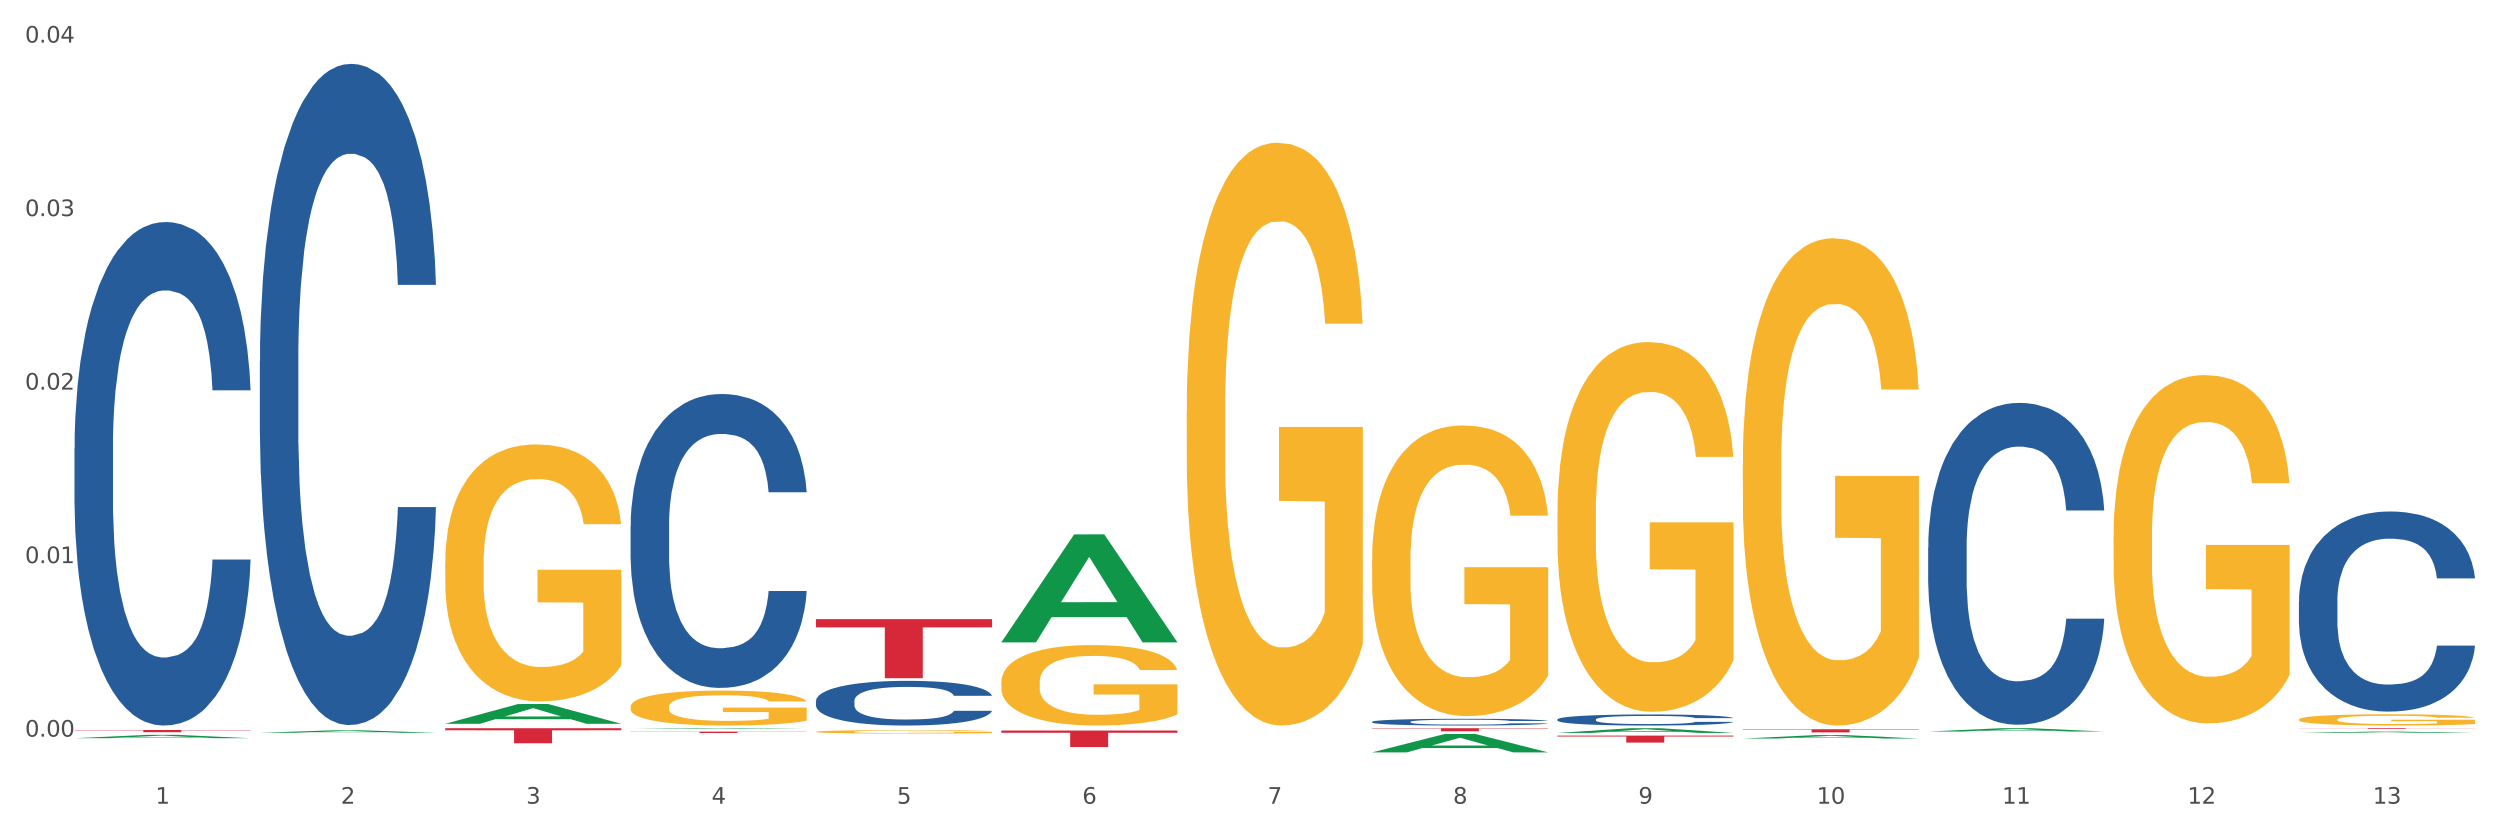 <?xml version="1.0" encoding="utf-8" standalone="no"?>
<!DOCTYPE svg PUBLIC "-//W3C//DTD SVG 1.1//EN"
  "http://www.w3.org/Graphics/SVG/1.1/DTD/svg11.dtd">
<svg xmlns:xlink="http://www.w3.org/1999/xlink" width="1080pt" height="360pt" viewBox="0 0 1080 360" xmlns="http://www.w3.org/2000/svg" version="1.1">
 <rect x="0" y="0" width="1080" height="360" fill="#333333" stroke="none"/>
 <defs>
  <style type="text/css">*{stroke-linejoin: round; stroke-linecap: butt}</style>
 </defs>
 <g id="figure_1">
  <g id="patch_1">
   <path d="M 0 360 
L 1080 360 
L 1080 0 
L 0 0 
z
" style="fill: #ffffff; stroke: #ffffff; stroke-linejoin: miter"/>
  </g>
  <g id="axes_1">
   <g id="matplotlib.axis_1">
    <g id="xtick_1">
     <g id="text_1">
      <!-- 1 -->
      <g style="fill: #4d4d4d" transform="translate(67.159 347.204) scale(0.096 -0.096)">
       <defs>
        <path id="DejaVuSans-31" d="M 794 531 
L 1825 531 
L 1825 4091 
L 703 3866 
L 703 4441 
L 1819 4666 
L 2450 4666 
L 2450 531 
L 3481 531 
L 3481 0 
L 794 0 
L 794 531 
z
" transform="scale(0.016)"/>
       </defs>
       <use xlink:href="#DejaVuSans-31"/>
      </g>
     </g>
    </g>
    <g id="xtick_2">
     <g id="text_2">
      <!-- 2 -->
      <g style="fill: #4d4d4d" transform="translate(147.238 347.204) scale(0.096 -0.096)">
       <defs>
        <path id="DejaVuSans-32" d="M 1228 531 
L 3431 531 
L 3431 0 
L 469 0 
L 469 531 
Q 828 903 1448 1529 
Q 2069 2156 2228 2338 
Q 2531 2678 2651 2914 
Q 2772 3150 2772 3378 
Q 2772 3750 2511 3984 
Q 2250 4219 1831 4219 
Q 1534 4219 1204 4116 
Q 875 4013 500 3803 
L 500 4441 
Q 881 4594 1212 4672 
Q 1544 4750 1819 4750 
Q 2544 4750 2975 4387 
Q 3406 4025 3406 3419 
Q 3406 3131 3298 2873 
Q 3191 2616 2906 2266 
Q 2828 2175 2409 1742 
Q 1991 1309 1228 531 
z
" transform="scale(0.016)"/>
       </defs>
       <use xlink:href="#DejaVuSans-32"/>
      </g>
     </g>
    </g>
    <g id="xtick_3">
     <g id="text_3">
      <!-- 3 -->
      <g style="fill: #4d4d4d" transform="translate(227.317 347.204) scale(0.096 -0.096)">
       <defs>
        <path id="DejaVuSans-33" d="M 2597 2516 
Q 3050 2419 3304 2112 
Q 3559 1806 3559 1356 
Q 3559 666 3084 287 
Q 2609 -91 1734 -91 
Q 1441 -91 1130 -33 
Q 819 25 488 141 
L 488 750 
Q 750 597 1062 519 
Q 1375 441 1716 441 
Q 2309 441 2620 675 
Q 2931 909 2931 1356 
Q 2931 1769 2642 2001 
Q 2353 2234 1838 2234 
L 1294 2234 
L 1294 2753 
L 1863 2753 
Q 2328 2753 2575 2939 
Q 2822 3125 2822 3475 
Q 2822 3834 2567 4026 
Q 2313 4219 1838 4219 
Q 1578 4219 1281 4162 
Q 984 4106 628 3988 
L 628 4550 
Q 988 4650 1302 4700 
Q 1616 4750 1894 4750 
Q 2613 4750 3031 4423 
Q 3450 4097 3450 3541 
Q 3450 3153 3228 2886 
Q 3006 2619 2597 2516 
z
" transform="scale(0.016)"/>
       </defs>
       <use xlink:href="#DejaVuSans-33"/>
      </g>
     </g>
    </g>
    <g id="xtick_4">
     <g id="text_4">
      <!-- 4 -->
      <g style="fill: #4d4d4d" transform="translate(307.396 347.204) scale(0.096 -0.096)">
       <defs>
        <path id="DejaVuSans-34" d="M 2419 4116 
L 825 1625 
L 2419 1625 
L 2419 4116 
z
M 2253 4666 
L 3047 4666 
L 3047 1625 
L 3713 1625 
L 3713 1100 
L 3047 1100 
L 3047 0 
L 2419 0 
L 2419 1100 
L 313 1100 
L 313 1709 
L 2253 4666 
z
" transform="scale(0.016)"/>
       </defs>
       <use xlink:href="#DejaVuSans-34"/>
      </g>
     </g>
    </g>
    <g id="xtick_5">
     <g id="text_5">
      <!-- 5 -->
      <g style="fill: #4d4d4d" transform="translate(387.475 347.204) scale(0.096 -0.096)">
       <defs>
        <path id="DejaVuSans-35" d="M 691 4666 
L 3169 4666 
L 3169 4134 
L 1269 4134 
L 1269 2991 
Q 1406 3038 1543 3061 
Q 1681 3084 1819 3084 
Q 2600 3084 3056 2656 
Q 3513 2228 3513 1497 
Q 3513 744 3044 326 
Q 2575 -91 1722 -91 
Q 1428 -91 1123 -41 
Q 819 9 494 109 
L 494 744 
Q 775 591 1075 516 
Q 1375 441 1709 441 
Q 2250 441 2565 725 
Q 2881 1009 2881 1497 
Q 2881 1984 2565 2268 
Q 2250 2553 1709 2553 
Q 1456 2553 1204 2497 
Q 953 2441 691 2322 
L 691 4666 
z
" transform="scale(0.016)"/>
       </defs>
       <use xlink:href="#DejaVuSans-35"/>
      </g>
     </g>
    </g>
    <g id="xtick_6">
     <g id="text_6">
      <!-- 6 -->
      <g style="fill: #4d4d4d" transform="translate(467.554 347.204) scale(0.096 -0.096)">
       <defs>
        <path id="DejaVuSans-36" d="M 2113 2584 
Q 1688 2584 1439 2293 
Q 1191 2003 1191 1497 
Q 1191 994 1439 701 
Q 1688 409 2113 409 
Q 2538 409 2786 701 
Q 3034 994 3034 1497 
Q 3034 2003 2786 2293 
Q 2538 2584 2113 2584 
z
M 3366 4563 
L 3366 3988 
Q 3128 4100 2886 4159 
Q 2644 4219 2406 4219 
Q 1781 4219 1451 3797 
Q 1122 3375 1075 2522 
Q 1259 2794 1537 2939 
Q 1816 3084 2150 3084 
Q 2853 3084 3261 2657 
Q 3669 2231 3669 1497 
Q 3669 778 3244 343 
Q 2819 -91 2113 -91 
Q 1303 -91 875 529 
Q 447 1150 447 2328 
Q 447 3434 972 4092 
Q 1497 4750 2381 4750 
Q 2619 4750 2861 4703 
Q 3103 4656 3366 4563 
z
" transform="scale(0.016)"/>
       </defs>
       <use xlink:href="#DejaVuSans-36"/>
      </g>
     </g>
    </g>
    <g id="xtick_7">
     <g id="text_7">
      <!-- 7 -->
      <g style="fill: #4d4d4d" transform="translate(547.634 347.204) scale(0.096 -0.096)">
       <defs>
        <path id="DejaVuSans-37" d="M 525 4666 
L 3525 4666 
L 3525 4397 
L 1831 0 
L 1172 0 
L 2766 4134 
L 525 4134 
L 525 4666 
z
" transform="scale(0.016)"/>
       </defs>
       <use xlink:href="#DejaVuSans-37"/>
      </g>
     </g>
    </g>
    <g id="xtick_8">
     <g id="text_8">
      <!-- 8 -->
      <g style="fill: #4d4d4d" transform="translate(627.713 347.204) scale(0.096 -0.096)">
       <defs>
        <path id="DejaVuSans-38" d="M 2034 2216 
Q 1584 2216 1326 1975 
Q 1069 1734 1069 1313 
Q 1069 891 1326 650 
Q 1584 409 2034 409 
Q 2484 409 2743 651 
Q 3003 894 3003 1313 
Q 3003 1734 2745 1975 
Q 2488 2216 2034 2216 
z
M 1403 2484 
Q 997 2584 770 2862 
Q 544 3141 544 3541 
Q 544 4100 942 4425 
Q 1341 4750 2034 4750 
Q 2731 4750 3128 4425 
Q 3525 4100 3525 3541 
Q 3525 3141 3298 2862 
Q 3072 2584 2669 2484 
Q 3125 2378 3379 2068 
Q 3634 1759 3634 1313 
Q 3634 634 3220 271 
Q 2806 -91 2034 -91 
Q 1263 -91 848 271 
Q 434 634 434 1313 
Q 434 1759 690 2068 
Q 947 2378 1403 2484 
z
M 1172 3481 
Q 1172 3119 1398 2916 
Q 1625 2713 2034 2713 
Q 2441 2713 2670 2916 
Q 2900 3119 2900 3481 
Q 2900 3844 2670 4047 
Q 2441 4250 2034 4250 
Q 1625 4250 1398 4047 
Q 1172 3844 1172 3481 
z
" transform="scale(0.016)"/>
       </defs>
       <use xlink:href="#DejaVuSans-38"/>
      </g>
     </g>
    </g>
    <g id="xtick_9">
     <g id="text_9">
      <!-- 9 -->
      <g style="fill: #4d4d4d" transform="translate(707.792 347.204) scale(0.096 -0.096)">
       <defs>
        <path id="DejaVuSans-39" d="M 703 97 
L 703 672 
Q 941 559 1184 500 
Q 1428 441 1663 441 
Q 2288 441 2617 861 
Q 2947 1281 2994 2138 
Q 2813 1869 2534 1725 
Q 2256 1581 1919 1581 
Q 1219 1581 811 2004 
Q 403 2428 403 3163 
Q 403 3881 828 4315 
Q 1253 4750 1959 4750 
Q 2769 4750 3195 4129 
Q 3622 3509 3622 2328 
Q 3622 1225 3098 567 
Q 2575 -91 1691 -91 
Q 1453 -91 1209 -44 
Q 966 3 703 97 
z
M 1959 2075 
Q 2384 2075 2632 2365 
Q 2881 2656 2881 3163 
Q 2881 3666 2632 3958 
Q 2384 4250 1959 4250 
Q 1534 4250 1286 3958 
Q 1038 3666 1038 3163 
Q 1038 2656 1286 2365 
Q 1534 2075 1959 2075 
z
" transform="scale(0.016)"/>
       </defs>
       <use xlink:href="#DejaVuSans-39"/>
      </g>
     </g>
    </g>
    <g id="xtick_10">
     <g id="text_10">
      <!-- 10 -->
      <g style="fill: #4d4d4d" transform="translate(784.817 347.204) scale(0.096 -0.096)">
       <defs>
        <path id="DejaVuSans-30" d="M 2034 4250 
Q 1547 4250 1301 3770 
Q 1056 3291 1056 2328 
Q 1056 1369 1301 889 
Q 1547 409 2034 409 
Q 2525 409 2770 889 
Q 3016 1369 3016 2328 
Q 3016 3291 2770 3770 
Q 2525 4250 2034 4250 
z
M 2034 4750 
Q 2819 4750 3233 4129 
Q 3647 3509 3647 2328 
Q 3647 1150 3233 529 
Q 2819 -91 2034 -91 
Q 1250 -91 836 529 
Q 422 1150 422 2328 
Q 422 3509 836 4129 
Q 1250 4750 2034 4750 
z
" transform="scale(0.016)"/>
       </defs>
       <use xlink:href="#DejaVuSans-31"/>
       <use xlink:href="#DejaVuSans-30" transform="translate(63.623 0)"/>
      </g>
     </g>
    </g>
    <g id="xtick_11">
     <g id="text_11">
      <!-- 11 -->
      <g style="fill: #4d4d4d" transform="translate(864.896 347.204) scale(0.096 -0.096)">
       <use xlink:href="#DejaVuSans-31"/>
       <use xlink:href="#DejaVuSans-31" transform="translate(63.623 0)"/>
      </g>
     </g>
    </g>
    <g id="xtick_12">
     <g id="text_12">
      <!-- 12 -->
      <g style="fill: #4d4d4d" transform="translate(944.975 347.204) scale(0.096 -0.096)">
       <use xlink:href="#DejaVuSans-31"/>
       <use xlink:href="#DejaVuSans-32" transform="translate(63.623 0)"/>
      </g>
     </g>
    </g>
    <g id="xtick_13">
     <g id="text_13">
      <!-- 13 -->
      <g style="fill: #4d4d4d" transform="translate(1025.054 347.204) scale(0.096 -0.096)">
       <use xlink:href="#DejaVuSans-31"/>
       <use xlink:href="#DejaVuSans-33" transform="translate(63.623 0)"/>
      </g>
     </g>
    </g>
    <g id="xtick_14"/>
    <g id="xtick_15"/>
    <g id="xtick_16"/>
    <g id="xtick_17"/>
    <g id="xtick_18"/>
    <g id="xtick_19"/>
    <g id="xtick_20"/>
    <g id="xtick_21"/>
    <g id="xtick_22"/>
    <g id="xtick_23"/>
    <g id="xtick_24"/>
    <g id="xtick_25"/>
   </g>
   <g id="matplotlib.axis_2">
    <g id="ytick_1">
     <g id="text_14">
      <!-- 0.00 -->
      <g style="fill: #4d4d4d" transform="translate(10.8 318.229) scale(0.096 -0.096)">
       <defs>
        <path id="DejaVuSans-2e" d="M 684 794 
L 1344 794 
L 1344 0 
L 684 0 
L 684 794 
z
" transform="scale(0.016)"/>
       </defs>
       <use xlink:href="#DejaVuSans-30"/>
       <use xlink:href="#DejaVuSans-2e" transform="translate(63.623 0)"/>
       <use xlink:href="#DejaVuSans-30" transform="translate(95.41 0)"/>
       <use xlink:href="#DejaVuSans-30" transform="translate(159.033 0)"/>
      </g>
     </g>
    </g>
    <g id="ytick_2">
     <g id="text_15">
      <!-- 0.01 -->
      <g style="fill: #4d4d4d" transform="translate(10.8 243.273) scale(0.096 -0.096)">
       <use xlink:href="#DejaVuSans-30"/>
       <use xlink:href="#DejaVuSans-2e" transform="translate(63.623 0)"/>
       <use xlink:href="#DejaVuSans-30" transform="translate(95.41 0)"/>
       <use xlink:href="#DejaVuSans-31" transform="translate(159.033 0)"/>
      </g>
     </g>
    </g>
    <g id="ytick_3">
     <g id="text_16">
      <!-- 0.02 -->
      <g style="fill: #4d4d4d" transform="translate(10.8 168.317) scale(0.096 -0.096)">
       <use xlink:href="#DejaVuSans-30"/>
       <use xlink:href="#DejaVuSans-2e" transform="translate(63.623 0)"/>
       <use xlink:href="#DejaVuSans-30" transform="translate(95.41 0)"/>
       <use xlink:href="#DejaVuSans-32" transform="translate(159.033 0)"/>
      </g>
     </g>
    </g>
    <g id="ytick_4">
     <g id="text_17">
      <!-- 0.03 -->
      <g style="fill: #4d4d4d" transform="translate(10.8 93.361) scale(0.096 -0.096)">
       <use xlink:href="#DejaVuSans-30"/>
       <use xlink:href="#DejaVuSans-2e" transform="translate(63.623 0)"/>
       <use xlink:href="#DejaVuSans-30" transform="translate(95.41 0)"/>
       <use xlink:href="#DejaVuSans-33" transform="translate(159.033 0)"/>
      </g>
     </g>
    </g>
    <g id="ytick_5">
     <g id="text_18">
      <!-- 0.04 -->
      <g style="fill: #4d4d4d" transform="translate(10.8 18.405) scale(0.096 -0.096)">
       <use xlink:href="#DejaVuSans-30"/>
       <use xlink:href="#DejaVuSans-2e" transform="translate(63.623 0)"/>
       <use xlink:href="#DejaVuSans-30" transform="translate(95.41 0)"/>
       <use xlink:href="#DejaVuSans-34" transform="translate(159.033 0)"/>
      </g>
     </g>
    </g>
    <g id="ytick_6"/>
    <g id="ytick_7"/>
    <g id="ytick_8"/>
    <g id="ytick_9"/>
   </g>
   <g id="PolyCollection_1">
    <path d="M 32.175 318.909 
L 32.253 318.908 
L 63.625 317.455 
L 76.644 317.454 
L 108.25 318.912 
L 93.192 318.912 
L 86.369 318.572 
L 53.978 318.572 
L 53.743 318.578 
L 47.155 318.912 
L 32.175 318.912 
L 32.175 318.909 
L 58.056 318.37 
L 82.291 318.368 
L 70.291 317.764 
L 70.134 317.762 
L 69.977 317.766 
L 57.978 318.368 
L 58.056 318.37 
L 32.175 318.909 
z
" clip-path="url(#p0e7f739468)" style="fill: #109648"/>
    <path d="M 672.808 317.773 
L 748.883 317.773 
L 748.883 318.194 
L 718.958 318.197 
L 718.958 320.8 
L 702.553 320.8 
L 702.553 318.197 
L 672.808 318.194 
L 672.808 317.776 
L 672.808 317.773 
z
" clip-path="url(#p0e7f739468)" style="fill: #d62839"/>
    <path d="M 592.729 314.582 
L 668.804 314.582 
L 668.804 314.765 
L 638.879 314.766 
L 638.879 315.896 
L 622.474 315.896 
L 622.474 314.766 
L 592.729 314.765 
L 592.729 314.583 
L 592.729 314.582 
z
" clip-path="url(#p0e7f739468)" style="fill: #d62839"/>
    <path d="M 432.571 315.58 
L 508.646 315.58 
L 508.646 316.576 
L 478.721 316.582 
L 478.721 322.743 
L 462.316 322.743 
L 462.316 316.582 
L 432.571 316.576 
L 432.571 315.587 
L 432.571 315.58 
z
" clip-path="url(#p0e7f739468)" style="fill: #d62839"/>
    <path d="M 352.492 267.475 
L 428.567 267.475 
L 428.567 271.019 
L 398.641 271.043 
L 398.641 292.973 
L 382.237 292.973 
L 382.237 271.043 
L 352.492 271.019 
L 352.492 267.499 
L 352.492 267.475 
z
" clip-path="url(#p0e7f739468)" style="fill: #d62839"/>
    <path d="M 272.412 316.061 
L 348.488 316.061 
L 348.488 316.144 
L 318.562 316.144 
L 318.562 316.657 
L 302.157 316.657 
L 302.157 316.144 
L 272.412 316.144 
L 272.412 316.061 
L 272.412 316.061 
z
" clip-path="url(#p0e7f739468)" style="fill: #d62839"/>
    <path d="M 192.333 314.582 
L 268.408 314.582 
L 268.408 315.487 
L 238.483 315.493 
L 238.483 321.097 
L 222.078 321.097 
L 222.078 315.493 
L 192.333 315.487 
L 192.333 314.588 
L 192.333 314.582 
z
" clip-path="url(#p0e7f739468)" style="fill: #d62839"/>
    <path d="M 32.175 315.367 
L 108.25 315.367 
L 108.25 315.497 
L 78.325 315.498 
L 78.325 316.306 
L 61.92 316.306 
L 61.92 315.498 
L 32.175 315.497 
L 32.175 315.368 
L 32.175 315.367 
z
" clip-path="url(#p0e7f739468)" style="fill: #d62839"/>
    <path d="M 112.254 155.938 
L 112.344 155.677 
L 112.344 148.373 
L 112.614 138.461 
L 113.603 120.201 
L 114.862 106.375 
L 117.02 90.202 
L 118.189 83.42 
L 119.718 75.855 
L 122.865 63.595 
L 126.462 53.16 
L 128.98 47.421 
L 130.868 43.769 
L 135.095 37.248 
L 137.523 34.378 
L 140.04 32.031 
L 142.199 30.466 
L 145.796 28.64 
L 148.673 27.857 
L 152 27.596 
L 154.788 27.857 
L 158.475 28.9 
L 163.87 32.031 
L 165.938 33.857 
L 168.726 36.987 
L 171.604 41.161 
L 173.942 45.334 
L 176.639 51.334 
L 179.427 59.16 
L 182.125 69.073 
L 184.013 78.203 
L 185.542 87.854 
L 186.891 99.593 
L 187.88 112.375 
L 188.329 123.07 
L 171.873 123.07 
L 171.424 113.418 
L 170.525 102.984 
L 169.625 95.941 
L 168.636 90.202 
L 167.107 83.681 
L 165.759 79.507 
L 163.51 74.551 
L 161.442 71.42 
L 159.734 69.594 
L 157.665 68.029 
L 153.259 66.464 
L 150.112 66.464 
L 148.134 66.986 
L 145.706 68.29 
L 143.637 70.116 
L 141.209 73.246 
L 139.321 76.637 
L 137.433 81.072 
L 136.354 84.202 
L 134.735 89.941 
L 133.656 94.637 
L 132.217 102.723 
L 131.408 108.462 
L 129.969 123.331 
L 129.34 134.287 
L 129.07 141.852 
L 128.89 150.199 
L 128.89 190.893 
L 129.43 209.153 
L 129.879 216.979 
L 130.599 225.848 
L 131.947 237.326 
L 133.926 248.543 
L 135.994 256.629 
L 137.702 261.586 
L 139.321 265.238 
L 140.94 268.107 
L 142.918 270.716 
L 144.537 272.281 
L 146.965 273.846 
L 149.842 274.629 
L 152.09 274.629 
L 156.676 273.324 
L 158.745 272.02 
L 160.723 270.194 
L 162.881 267.325 
L 164.59 264.194 
L 165.579 261.847 
L 167.197 256.89 
L 168.456 251.673 
L 169.535 245.673 
L 170.255 240.456 
L 171.064 232.63 
L 171.694 223.761 
L 171.873 219.066 
L 188.329 219.066 
L 187.97 228.457 
L 187.34 237.587 
L 186.081 249.847 
L 185.092 256.89 
L 183.563 265.499 
L 181.945 272.803 
L 179.697 280.889 
L 177.628 286.889 
L 175.47 292.106 
L 173.132 296.802 
L 168.906 303.323 
L 167.377 305.149 
L 164.14 308.279 
L 161.622 310.105 
L 157.935 311.931 
L 154.158 312.975 
L 150.202 313.236 
L 146.695 312.714 
L 142.828 311.149 
L 140.4 309.584 
L 137.702 307.236 
L 134.555 303.584 
L 131.588 299.149 
L 128.8 293.932 
L 126.192 287.932 
L 123.764 281.15 
L 120.617 269.933 
L 118.279 258.977 
L 116.57 248.804 
L 115.401 240.195 
L 114.232 229.239 
L 113.603 221.674 
L 112.614 203.414 
L 112.254 186.459 
L 112.254 155.938 
z
" clip-path="url(#p0e7f739468)" style="fill: #255c99"/>
    <path d="M 993.125 310.814 
L 993.215 310.809 
L 993.215 310.649 
L 993.394 310.511 
L 994.292 310.178 
L 995.64 309.902 
L 996.628 309.755 
L 997.616 309.635 
L 998.783 309.515 
L 1000.22 309.39 
L 1002.825 309.208 
L 1004.442 309.115 
L 1006.418 309.017 
L 1010.01 308.874 
L 1012.615 308.794 
L 1015.31 308.728 
L 1019.711 308.647 
L 1022.585 308.612 
L 1025.639 308.585 
L 1029.321 308.567 
L 1032.105 308.563 
L 1038.213 308.576 
L 1043.422 308.616 
L 1045.937 308.647 
L 1049.171 308.701 
L 1050.877 308.736 
L 1053.662 308.808 
L 1056.536 308.901 
L 1058.512 308.981 
L 1061.476 309.132 
L 1063.721 309.284 
L 1065.787 309.47 
L 1066.865 309.599 
L 1067.673 309.72 
L 1068.392 309.857 
L 1069.11 310.075 
L 1052.943 310.075 
L 1052.314 309.92 
L 1051.326 309.773 
L 1049.889 309.631 
L 1048.632 309.542 
L 1046.476 309.43 
L 1044.5 309.359 
L 1042.434 309.306 
L 1039.92 309.261 
L 1037.944 309.239 
L 1035.159 309.221 
L 1029.68 309.226 
L 1025.998 309.261 
L 1023.483 309.306 
L 1021.866 309.346 
L 1020.429 309.39 
L 1018.813 309.453 
L 1016.926 309.546 
L 1015.579 309.631 
L 1014.232 309.737 
L 1013.154 309.844 
L 1012.166 309.969 
L 1011.358 310.102 
L 1010.729 310.24 
L 1010.19 310.409 
L 1009.741 310.689 
L 1009.741 311.299 
L 1009.921 311.437 
L 1010.37 311.619 
L 1010.909 311.757 
L 1011.807 311.921 
L 1012.615 312.033 
L 1014.142 312.193 
L 1015.849 312.326 
L 1017.196 312.411 
L 1018.543 312.482 
L 1020.878 312.58 
L 1023.483 312.66 
L 1025.728 312.709 
L 1028.782 312.753 
L 1030.848 312.771 
L 1032.644 312.78 
L 1037.045 312.78 
L 1040.189 312.767 
L 1043.692 312.736 
L 1046.386 312.696 
L 1048.632 312.647 
L 1051.147 312.567 
L 1052.763 312.491 
L 1052.763 311.561 
L 1033.004 311.557 
L 1033.004 310.938 
L 1069.2 310.938 
L 1069.2 312.753 
L 1067.673 312.847 
L 1065.967 312.931 
L 1064.17 313.007 
L 1061.476 313.1 
L 1058.242 313.189 
L 1055.368 313.252 
L 1052.314 313.305 
L 1048.722 313.354 
L 1044.051 313.398 
L 1041.177 313.416 
L 1037.584 313.43 
L 1033.363 313.434 
L 1029.68 313.425 
L 1026.088 313.403 
L 1022.315 313.363 
L 1018.633 313.305 
L 1015.849 313.247 
L 1013.064 313.176 
L 1010.1 313.083 
L 1007.765 312.994 
L 1005.969 312.913 
L 1003.993 312.811 
L 1001.837 312.678 
L 1000.22 312.558 
L 998.783 312.433 
L 997.256 312.273 
L 996.179 312.135 
L 995.101 311.962 
L 994.472 311.833 
L 993.754 311.632 
L 993.215 311.352 
L 993.125 310.814 
z
" clip-path="url(#p0e7f739468)" style="fill: #f7b32b"/>
    <path d="M 913.046 231.562 
L 913.135 231.425 
L 913.135 226.478 
L 913.315 222.218 
L 914.213 211.911 
L 915.561 203.391 
L 916.549 198.856 
L 917.537 195.146 
L 918.704 191.435 
L 920.141 187.588 
L 922.746 181.953 
L 924.363 179.067 
L 926.339 176.044 
L 929.931 171.647 
L 932.536 169.173 
L 935.231 167.112 
L 939.632 164.638 
L 942.506 163.539 
L 945.559 162.714 
L 949.242 162.165 
L 952.026 162.027 
L 958.134 162.44 
L 963.343 163.676 
L 965.858 164.638 
L 969.092 166.287 
L 970.798 167.387 
L 973.582 169.585 
L 976.457 172.471 
L 978.433 174.945 
L 981.397 179.617 
L 983.642 184.289 
L 985.708 190.061 
L 986.786 194.046 
L 987.594 197.757 
L 988.312 202.017 
L 989.031 208.75 
L 972.864 208.75 
L 972.235 203.941 
L 971.247 199.406 
L 969.81 195.008 
L 968.553 192.26 
L 966.397 188.824 
L 964.421 186.626 
L 962.355 184.977 
L 959.84 183.602 
L 957.864 182.915 
L 955.08 182.366 
L 949.601 182.503 
L 945.919 183.602 
L 943.404 184.977 
L 941.787 186.213 
L 940.35 187.588 
L 938.733 189.511 
L 936.847 192.397 
L 935.5 195.008 
L 934.153 198.306 
L 933.075 201.604 
L 932.087 205.452 
L 931.279 209.575 
L 930.65 213.835 
L 930.111 219.057 
L 929.662 227.714 
L 929.662 246.541 
L 929.841 250.801 
L 930.291 256.435 
L 930.829 260.695 
L 931.728 265.78 
L 932.536 269.215 
L 934.063 274.163 
L 935.769 278.285 
L 937.117 280.896 
L 938.464 283.095 
L 940.799 286.118 
L 943.404 288.592 
L 945.649 290.103 
L 948.703 291.477 
L 950.769 292.027 
L 952.565 292.302 
L 956.966 292.302 
L 960.11 291.89 
L 963.613 290.928 
L 966.307 289.691 
L 968.553 288.179 
L 971.068 285.706 
L 972.684 283.37 
L 972.684 254.649 
L 952.925 254.511 
L 952.925 235.41 
L 989.121 235.41 
L 989.121 291.477 
L 987.594 294.363 
L 985.887 296.974 
L 984.091 299.31 
L 981.397 302.196 
L 978.163 304.945 
L 975.289 306.869 
L 972.235 308.518 
L 968.643 310.029 
L 963.972 311.403 
L 961.098 311.953 
L 957.505 312.365 
L 953.284 312.503 
L 949.601 312.228 
L 946.009 311.541 
L 942.236 310.304 
L 938.554 308.518 
L 935.769 306.731 
L 932.985 304.532 
L 930.021 301.647 
L 927.686 298.898 
L 925.89 296.425 
L 923.914 293.264 
L 921.758 289.141 
L 920.141 285.431 
L 918.704 281.583 
L 917.177 276.636 
L 916.099 272.376 
L 915.022 267.017 
L 914.393 263.031 
L 913.674 256.848 
L 913.135 248.19 
L 913.046 231.562 
z
" clip-path="url(#p0e7f739468)" style="fill: #f7b32b"/>
    <path d="M 752.887 200.191 
L 752.977 199.999 
L 752.977 193.077 
L 753.157 187.117 
L 754.055 172.697 
L 755.402 160.777 
L 756.39 154.432 
L 757.378 149.241 
L 758.546 144.05 
L 759.983 138.667 
L 762.588 130.784 
L 764.204 126.747 
L 766.18 122.517 
L 769.773 116.364 
L 772.378 112.904 
L 775.072 110.02 
L 779.473 106.559 
L 782.347 105.021 
L 785.401 103.867 
L 789.084 103.098 
L 791.868 102.906 
L 797.976 103.483 
L 803.185 105.213 
L 805.7 106.559 
L 808.933 108.866 
L 810.64 110.404 
L 813.424 113.48 
L 816.298 117.518 
L 818.274 120.979 
L 821.238 127.516 
L 823.484 134.053 
L 825.549 142.128 
L 826.627 147.703 
L 827.436 152.894 
L 828.154 158.855 
L 828.873 168.275 
L 812.706 168.275 
L 812.077 161.546 
L 811.089 155.202 
L 809.652 149.049 
L 808.394 145.204 
L 806.239 140.397 
L 804.263 137.321 
L 802.197 135.014 
L 799.682 133.091 
L 797.706 132.13 
L 794.922 131.361 
L 789.443 131.553 
L 785.76 133.091 
L 783.246 135.014 
L 781.629 136.744 
L 780.192 138.667 
L 778.575 141.359 
L 776.689 145.396 
L 775.342 149.049 
L 773.994 153.663 
L 772.917 158.278 
L 771.929 163.661 
L 771.12 169.429 
L 770.492 175.389 
L 769.953 182.695 
L 769.504 194.808 
L 769.504 221.148 
L 769.683 227.108 
L 770.132 234.991 
L 770.671 240.951 
L 771.569 248.065 
L 772.378 252.871 
L 773.905 259.793 
L 775.611 265.56 
L 776.958 269.213 
L 778.306 272.29 
L 780.641 276.519 
L 783.246 279.98 
L 785.491 282.095 
L 788.545 284.018 
L 790.611 284.787 
L 792.407 285.171 
L 796.808 285.171 
L 799.952 284.595 
L 803.454 283.249 
L 806.149 281.518 
L 808.394 279.403 
L 810.909 275.943 
L 812.526 272.674 
L 812.526 232.491 
L 792.766 232.299 
L 792.766 205.574 
L 828.963 205.574 
L 828.963 284.018 
L 827.436 288.055 
L 825.729 291.708 
L 823.933 294.977 
L 821.238 299.014 
L 818.005 302.859 
L 815.131 305.551 
L 812.077 307.858 
L 808.484 309.973 
L 803.814 311.896 
L 800.94 312.665 
L 797.347 313.242 
L 793.125 313.434 
L 789.443 313.049 
L 785.85 312.088 
L 782.078 310.358 
L 778.395 307.858 
L 775.611 305.359 
L 772.827 302.283 
L 769.863 298.245 
L 767.528 294.4 
L 765.731 290.939 
L 763.755 286.517 
L 761.6 280.749 
L 759.983 275.558 
L 758.546 270.175 
L 757.019 263.253 
L 755.941 257.293 
L 754.863 249.795 
L 754.235 244.219 
L 753.516 235.567 
L 752.977 223.455 
L 752.887 200.191 
z
" clip-path="url(#p0e7f739468)" style="fill: #f7b32b"/>
    <path d="M 752.887 315.037 
L 828.963 315.037 
L 828.963 315.226 
L 799.037 315.227 
L 799.037 316.395 
L 782.632 316.395 
L 782.632 315.227 
L 752.887 315.226 
L 752.887 315.039 
L 752.887 315.037 
z
" clip-path="url(#p0e7f739468)" style="fill: #d62839"/>
    <path d="M 672.808 221.576 
L 672.898 221.43 
L 672.898 216.179 
L 673.078 211.657 
L 673.976 200.716 
L 675.323 191.672 
L 676.311 186.858 
L 677.299 182.92 
L 678.467 178.981 
L 679.904 174.897 
L 682.508 168.916 
L 684.125 165.853 
L 686.101 162.643 
L 689.694 157.975 
L 692.299 155.35 
L 694.993 153.162 
L 699.394 150.536 
L 702.268 149.369 
L 705.322 148.494 
L 709.005 147.91 
L 711.789 147.764 
L 717.896 148.202 
L 723.106 149.515 
L 725.621 150.536 
L 728.854 152.286 
L 730.561 153.453 
L 733.345 155.787 
L 736.219 158.851 
L 738.195 161.476 
L 741.159 166.436 
L 743.405 171.396 
L 745.47 177.522 
L 746.548 181.753 
L 747.357 185.691 
L 748.075 190.213 
L 748.794 197.361 
L 732.626 197.361 
L 731.998 192.256 
L 731.01 187.442 
L 729.573 182.774 
L 728.315 179.856 
L 726.16 176.21 
L 724.184 173.876 
L 722.118 172.125 
L 719.603 170.666 
L 717.627 169.937 
L 714.843 169.354 
L 709.364 169.499 
L 705.681 170.666 
L 703.166 172.125 
L 701.55 173.438 
L 700.113 174.897 
L 698.496 176.939 
L 696.61 180.002 
L 695.263 182.774 
L 693.915 186.275 
L 692.837 189.776 
L 691.849 193.86 
L 691.041 198.236 
L 690.412 202.759 
L 689.873 208.302 
L 689.424 217.492 
L 689.424 237.476 
L 689.604 241.998 
L 690.053 247.979 
L 690.592 252.501 
L 691.49 257.899 
L 692.299 261.546 
L 693.825 266.797 
L 695.532 271.173 
L 696.879 273.945 
L 698.226 276.279 
L 700.562 279.488 
L 703.166 282.114 
L 705.412 283.718 
L 708.466 285.177 
L 710.531 285.76 
L 712.328 286.052 
L 716.729 286.052 
L 719.872 285.615 
L 723.375 284.594 
L 726.07 283.281 
L 728.315 281.676 
L 730.83 279.05 
L 732.447 276.57 
L 732.447 246.083 
L 712.687 245.937 
L 712.687 225.661 
L 748.883 225.661 
L 748.883 285.177 
L 747.357 288.24 
L 745.65 291.012 
L 743.854 293.492 
L 741.159 296.555 
L 737.926 299.473 
L 735.052 301.515 
L 731.998 303.265 
L 728.405 304.87 
L 723.735 306.329 
L 720.86 306.912 
L 717.268 307.35 
L 713.046 307.496 
L 709.364 307.204 
L 705.771 306.475 
L 701.999 305.162 
L 698.316 303.265 
L 695.532 301.369 
L 692.748 299.035 
L 689.784 295.972 
L 687.448 293.054 
L 685.652 290.428 
L 683.676 287.073 
L 681.52 282.697 
L 679.904 278.759 
L 678.467 274.674 
L 676.94 269.423 
L 675.862 264.901 
L 674.784 259.212 
L 674.155 254.981 
L 673.437 248.417 
L 672.898 239.227 
L 672.808 221.576 
z
" clip-path="url(#p0e7f739468)" style="fill: #f7b32b"/>
    <path d="M 512.65 177.994 
L 512.74 177.764 
L 512.74 169.486 
L 512.919 162.358 
L 513.818 145.112 
L 515.165 130.855 
L 516.153 123.267 
L 517.141 117.058 
L 518.308 110.849 
L 519.745 104.411 
L 522.35 94.983 
L 523.967 90.154 
L 525.943 85.095 
L 529.536 77.737 
L 532.14 73.598 
L 534.835 70.149 
L 539.236 66.01 
L 542.11 64.17 
L 545.164 62.79 
L 548.846 61.87 
L 551.631 61.64 
L 557.738 62.33 
L 562.948 64.4 
L 565.462 66.01 
L 568.696 68.769 
L 570.402 70.608 
L 573.187 74.288 
L 576.061 79.117 
L 578.037 83.256 
L 581.001 91.074 
L 583.246 98.892 
L 585.312 108.55 
L 586.39 115.218 
L 587.198 121.427 
L 587.917 128.555 
L 588.635 139.823 
L 572.468 139.823 
L 571.839 131.775 
L 570.851 124.186 
L 569.414 116.828 
L 568.157 112.229 
L 566.001 106.48 
L 564.025 102.801 
L 561.96 100.042 
L 559.445 97.742 
L 557.469 96.593 
L 554.684 95.673 
L 549.206 95.903 
L 545.523 97.742 
L 543.008 100.042 
L 541.391 102.111 
L 539.954 104.411 
L 538.338 107.63 
L 536.451 112.459 
L 535.104 116.828 
L 533.757 122.347 
L 532.679 127.866 
L 531.691 134.304 
L 530.883 141.203 
L 530.254 148.331 
L 529.715 157.069 
L 529.266 171.556 
L 529.266 203.059 
L 529.446 210.187 
L 529.895 219.615 
L 530.434 226.743 
L 531.332 235.252 
L 532.14 241 
L 533.667 249.278 
L 535.374 256.177 
L 536.721 260.546 
L 538.068 264.225 
L 540.403 269.284 
L 543.008 273.423 
L 545.254 275.952 
L 548.307 278.252 
L 550.373 279.172 
L 552.169 279.632 
L 556.571 279.632 
L 559.714 278.942 
L 563.217 277.332 
L 565.912 275.263 
L 568.157 272.733 
L 570.672 268.594 
L 572.289 264.685 
L 572.289 216.626 
L 552.529 216.396 
L 552.529 184.433 
L 588.725 184.433 
L 588.725 278.252 
L 587.198 283.081 
L 585.492 287.45 
L 583.695 291.359 
L 581.001 296.188 
L 577.767 300.787 
L 574.893 304.006 
L 571.839 306.765 
L 568.247 309.295 
L 563.576 311.594 
L 560.702 312.514 
L 557.109 313.204 
L 552.888 313.434 
L 549.206 312.974 
L 545.613 311.824 
L 541.841 309.755 
L 538.158 306.765 
L 535.374 303.776 
L 532.589 300.097 
L 529.625 295.268 
L 527.29 290.669 
L 525.494 286.53 
L 523.518 281.241 
L 521.362 274.343 
L 519.745 268.134 
L 518.308 261.696 
L 516.781 253.417 
L 515.704 246.289 
L 514.626 237.321 
L 513.997 230.653 
L 513.279 220.305 
L 512.74 205.818 
L 512.65 177.994 
z
" clip-path="url(#p0e7f739468)" style="fill: #f7b32b"/>
    <path d="M 432.571 294.73 
L 432.661 294.698 
L 432.661 293.555 
L 432.84 292.571 
L 433.738 290.189 
L 435.086 288.22 
L 436.074 287.172 
L 437.062 286.315 
L 438.229 285.458 
L 439.666 284.569 
L 442.271 283.267 
L 443.888 282.6 
L 445.864 281.901 
L 449.456 280.885 
L 452.061 280.313 
L 454.756 279.837 
L 459.157 279.265 
L 462.031 279.011 
L 465.085 278.821 
L 468.767 278.694 
L 471.551 278.662 
L 477.659 278.757 
L 482.868 279.043 
L 485.383 279.265 
L 488.617 279.647 
L 490.323 279.901 
L 493.108 280.409 
L 495.982 281.075 
L 497.958 281.647 
L 500.922 282.727 
L 503.167 283.806 
L 505.233 285.14 
L 506.311 286.061 
L 507.119 286.918 
L 507.838 287.903 
L 508.556 289.459 
L 492.389 289.459 
L 491.76 288.347 
L 490.772 287.299 
L 489.335 286.283 
L 488.078 285.648 
L 485.922 284.854 
L 483.946 284.346 
L 481.88 283.965 
L 479.366 283.648 
L 477.39 283.489 
L 474.605 283.362 
L 469.126 283.394 
L 465.444 283.648 
L 462.929 283.965 
L 461.312 284.251 
L 459.875 284.569 
L 458.258 285.013 
L 456.372 285.68 
L 455.025 286.283 
L 453.678 287.045 
L 452.6 287.808 
L 451.612 288.697 
L 450.804 289.649 
L 450.175 290.634 
L 449.636 291.84 
L 449.187 293.841 
L 449.187 298.191 
L 449.367 299.176 
L 449.816 300.478 
L 450.355 301.462 
L 451.253 302.637 
L 452.061 303.431 
L 453.588 304.574 
L 455.295 305.527 
L 456.642 306.13 
L 457.989 306.638 
L 460.324 307.337 
L 462.929 307.909 
L 465.174 308.258 
L 468.228 308.575 
L 470.294 308.702 
L 472.09 308.766 
L 476.491 308.766 
L 479.635 308.671 
L 483.138 308.448 
L 485.832 308.163 
L 488.078 307.813 
L 490.593 307.242 
L 492.209 306.702 
L 492.209 300.065 
L 472.45 300.033 
L 472.45 295.619 
L 508.646 295.619 
L 508.646 308.575 
L 507.119 309.242 
L 505.413 309.846 
L 503.616 310.385 
L 500.922 311.052 
L 497.688 311.687 
L 494.814 312.132 
L 491.76 312.513 
L 488.168 312.862 
L 483.497 313.18 
L 480.623 313.307 
L 477.03 313.402 
L 472.809 313.434 
L 469.126 313.37 
L 465.534 313.212 
L 461.761 312.926 
L 458.079 312.513 
L 455.295 312.1 
L 452.51 311.592 
L 449.546 310.925 
L 447.211 310.29 
L 445.415 309.719 
L 443.439 308.988 
L 441.283 308.036 
L 439.666 307.178 
L 438.229 306.289 
L 436.702 305.146 
L 435.625 304.161 
L 434.547 302.923 
L 433.918 302.002 
L 433.199 300.573 
L 432.661 298.573 
L 432.571 294.73 
z
" clip-path="url(#p0e7f739468)" style="fill: #f7b32b"/>
    <path d="M 352.492 316.118 
L 352.581 316.117 
L 352.581 316.067 
L 352.761 316.025 
L 353.659 315.922 
L 355.006 315.838 
L 355.994 315.792 
L 356.982 315.756 
L 358.15 315.719 
L 359.587 315.68 
L 362.192 315.624 
L 363.809 315.596 
L 365.785 315.565 
L 369.377 315.522 
L 371.982 315.497 
L 374.676 315.477 
L 379.078 315.452 
L 381.952 315.441 
L 385.005 315.433 
L 388.688 315.427 
L 391.472 315.426 
L 397.58 315.43 
L 402.789 315.442 
L 405.304 315.452 
L 408.538 315.468 
L 410.244 315.479 
L 413.028 315.501 
L 415.903 315.53 
L 417.879 315.555 
L 420.843 315.601 
L 423.088 315.648 
L 425.154 315.705 
L 426.232 315.745 
L 427.04 315.782 
L 427.758 315.824 
L 428.477 315.891 
L 412.31 315.891 
L 411.681 315.843 
L 410.693 315.798 
L 409.256 315.754 
L 407.999 315.727 
L 405.843 315.693 
L 403.867 315.671 
L 401.801 315.654 
L 399.286 315.641 
L 397.31 315.634 
L 394.526 315.628 
L 389.047 315.63 
L 385.365 315.641 
L 382.85 315.654 
L 381.233 315.667 
L 379.796 315.68 
L 378.179 315.7 
L 376.293 315.728 
L 374.946 315.754 
L 373.599 315.787 
L 372.521 315.82 
L 371.533 315.858 
L 370.724 315.899 
L 370.096 315.942 
L 369.557 315.994 
L 369.108 316.08 
L 369.108 316.267 
L 369.287 316.309 
L 369.737 316.365 
L 370.275 316.408 
L 371.174 316.458 
L 371.982 316.493 
L 373.509 316.542 
L 375.215 316.583 
L 376.563 316.609 
L 377.91 316.631 
L 380.245 316.661 
L 382.85 316.685 
L 385.095 316.701 
L 388.149 316.714 
L 390.215 316.72 
L 392.011 316.722 
L 396.412 316.722 
L 399.556 316.718 
L 403.059 316.709 
L 405.753 316.696 
L 407.999 316.681 
L 410.514 316.657 
L 412.13 316.634 
L 412.13 316.348 
L 392.37 316.346 
L 392.37 316.156 
L 428.567 316.156 
L 428.567 316.714 
L 427.04 316.743 
L 425.333 316.769 
L 423.537 316.792 
L 420.843 316.821 
L 417.609 316.848 
L 414.735 316.867 
L 411.681 316.884 
L 408.088 316.899 
L 403.418 316.912 
L 400.544 316.918 
L 396.951 316.922 
L 392.73 316.923 
L 389.047 316.921 
L 385.455 316.914 
L 381.682 316.902 
L 378 316.884 
L 375.215 316.866 
L 372.431 316.844 
L 369.467 316.815 
L 367.132 316.788 
L 365.335 316.763 
L 363.359 316.732 
L 361.204 316.691 
L 359.587 316.654 
L 358.15 316.616 
L 356.623 316.567 
L 355.545 316.524 
L 354.468 316.471 
L 353.839 316.431 
L 353.12 316.37 
L 352.581 316.283 
L 352.492 316.118 
z
" clip-path="url(#p0e7f739468)" style="fill: #f7b32b"/>
    <path d="M 272.412 305.309 
L 272.502 305.296 
L 272.502 304.799 
L 272.682 304.371 
L 273.58 303.337 
L 274.927 302.482 
L 275.915 302.027 
L 276.903 301.654 
L 278.071 301.282 
L 279.508 300.895 
L 282.113 300.33 
L 283.729 300.04 
L 285.705 299.737 
L 289.298 299.295 
L 291.903 299.047 
L 294.597 298.84 
L 298.998 298.592 
L 301.873 298.482 
L 304.926 298.399 
L 308.609 298.344 
L 311.393 298.33 
L 317.501 298.371 
L 322.71 298.495 
L 325.225 298.592 
L 328.458 298.757 
L 330.165 298.868 
L 332.949 299.088 
L 335.823 299.378 
L 337.799 299.626 
L 340.763 300.095 
L 343.009 300.564 
L 345.075 301.144 
L 346.152 301.544 
L 346.961 301.916 
L 347.679 302.344 
L 348.398 303.02 
L 332.231 303.02 
L 331.602 302.537 
L 330.614 302.082 
L 329.177 301.64 
L 327.919 301.364 
L 325.764 301.02 
L 323.788 300.799 
L 321.722 300.633 
L 319.207 300.495 
L 317.231 300.426 
L 314.447 300.371 
L 308.968 300.385 
L 305.286 300.495 
L 302.771 300.633 
L 301.154 300.757 
L 299.717 300.895 
L 298.1 301.089 
L 296.214 301.378 
L 294.867 301.64 
L 293.52 301.971 
L 292.442 302.302 
L 291.454 302.689 
L 290.645 303.102 
L 290.017 303.53 
L 289.478 304.054 
L 289.029 304.923 
L 289.029 306.813 
L 289.208 307.241 
L 289.657 307.806 
L 290.196 308.234 
L 291.094 308.744 
L 291.903 309.089 
L 293.43 309.585 
L 295.136 309.999 
L 296.483 310.261 
L 297.831 310.482 
L 300.166 310.786 
L 302.771 311.034 
L 305.016 311.186 
L 308.07 311.324 
L 310.136 311.379 
L 311.932 311.406 
L 316.333 311.406 
L 319.477 311.365 
L 322.98 311.268 
L 325.674 311.144 
L 327.919 310.992 
L 330.434 310.744 
L 332.051 310.51 
L 332.051 307.627 
L 312.291 307.613 
L 312.291 305.696 
L 348.488 305.696 
L 348.488 311.324 
L 346.961 311.613 
L 345.254 311.875 
L 343.458 312.11 
L 340.763 312.399 
L 337.53 312.675 
L 334.656 312.868 
L 331.602 313.034 
L 328.009 313.186 
L 323.339 313.324 
L 320.465 313.379 
L 316.872 313.42 
L 312.651 313.434 
L 308.968 313.406 
L 305.375 313.337 
L 301.603 313.213 
L 297.921 313.034 
L 295.136 312.855 
L 292.352 312.634 
L 289.388 312.344 
L 287.053 312.068 
L 285.256 311.82 
L 283.28 311.503 
L 281.125 311.089 
L 279.508 310.717 
L 278.071 310.33 
L 276.544 309.834 
L 275.466 309.406 
L 274.388 308.868 
L 273.76 308.468 
L 273.041 307.847 
L 272.502 306.978 
L 272.412 305.309 
z
" clip-path="url(#p0e7f739468)" style="fill: #f7b32b"/>
    <path d="M 192.333 243.286 
L 192.423 243.185 
L 192.423 239.536 
L 192.603 236.393 
L 193.501 228.791 
L 194.848 222.507 
L 195.836 219.162 
L 196.824 216.425 
L 197.992 213.688 
L 199.429 210.85 
L 202.034 206.694 
L 203.65 204.566 
L 205.626 202.336 
L 209.219 199.092 
L 211.824 197.268 
L 214.518 195.747 
L 218.919 193.923 
L 221.793 193.112 
L 224.847 192.504 
L 228.53 192.098 
L 231.314 191.997 
L 237.422 192.301 
L 242.631 193.213 
L 245.146 193.923 
L 248.379 195.139 
L 250.086 195.95 
L 252.87 197.572 
L 255.744 199.7 
L 257.72 201.525 
L 260.684 204.971 
L 262.93 208.417 
L 264.995 212.675 
L 266.073 215.614 
L 266.882 218.351 
L 267.6 221.493 
L 268.319 226.46 
L 252.152 226.46 
L 251.523 222.912 
L 250.535 219.567 
L 249.098 216.324 
L 247.84 214.296 
L 245.685 211.762 
L 243.709 210.141 
L 241.643 208.924 
L 239.128 207.911 
L 237.152 207.404 
L 234.368 206.998 
L 228.889 207.1 
L 225.206 207.911 
L 222.692 208.924 
L 221.075 209.836 
L 219.638 210.85 
L 218.021 212.269 
L 216.135 214.398 
L 214.788 216.324 
L 213.44 218.756 
L 212.363 221.189 
L 211.375 224.027 
L 210.566 227.068 
L 209.937 230.21 
L 209.399 234.062 
L 208.949 240.448 
L 208.949 254.334 
L 209.129 257.477 
L 209.578 261.632 
L 210.117 264.775 
L 211.015 268.525 
L 211.824 271.059 
L 213.351 274.708 
L 215.057 277.749 
L 216.404 279.675 
L 217.752 281.297 
L 220.087 283.527 
L 222.692 285.351 
L 224.937 286.466 
L 227.991 287.48 
L 230.057 287.885 
L 231.853 288.088 
L 236.254 288.088 
L 239.398 287.784 
L 242.9 287.074 
L 245.595 286.162 
L 247.84 285.047 
L 250.355 283.223 
L 251.972 281.499 
L 251.972 260.315 
L 232.212 260.213 
L 232.212 246.124 
L 268.408 246.124 
L 268.408 287.48 
L 266.882 289.608 
L 265.175 291.534 
L 263.379 293.257 
L 260.684 295.386 
L 257.451 297.413 
L 254.577 298.832 
L 251.523 300.049 
L 247.93 301.164 
L 243.26 302.177 
L 240.386 302.583 
L 236.793 302.887 
L 232.571 302.988 
L 228.889 302.785 
L 225.296 302.279 
L 221.524 301.366 
L 217.841 300.049 
L 215.057 298.731 
L 212.273 297.109 
L 209.309 294.98 
L 206.974 292.953 
L 205.177 291.129 
L 203.201 288.797 
L 201.046 285.757 
L 199.429 283.02 
L 197.992 280.182 
L 196.465 276.533 
L 195.387 273.39 
L 194.309 269.437 
L 193.681 266.498 
L 192.962 261.936 
L 192.423 255.551 
L 192.333 243.286 
z
" clip-path="url(#p0e7f739468)" style="fill: #f7b32b"/>
    <path d="M 993.125 259.803 
L 993.215 259.724 
L 993.215 257.513 
L 993.485 254.513 
L 994.474 248.986 
L 995.733 244.801 
L 997.891 239.905 
L 999.06 237.853 
L 1000.588 235.563 
L 1003.736 231.852 
L 1007.333 228.693 
L 1009.851 226.956 
L 1011.739 225.851 
L 1015.965 223.877 
L 1018.393 223.008 
L 1020.911 222.298 
L 1023.069 221.824 
L 1026.666 221.271 
L 1029.544 221.034 
L 1032.871 220.955 
L 1035.659 221.034 
L 1039.345 221.35 
L 1044.741 222.298 
L 1046.809 222.85 
L 1049.597 223.798 
L 1052.474 225.061 
L 1054.812 226.325 
L 1057.51 228.141 
L 1060.298 230.509 
L 1062.995 233.51 
L 1064.884 236.273 
L 1066.412 239.195 
L 1067.761 242.748 
L 1068.75 246.617 
L 1069.2 249.854 
L 1052.744 249.854 
L 1052.294 246.933 
L 1051.395 243.774 
L 1050.496 241.643 
L 1049.507 239.905 
L 1047.978 237.931 
L 1046.629 236.668 
L 1044.381 235.168 
L 1042.313 234.22 
L 1040.604 233.668 
L 1038.536 233.194 
L 1034.13 232.72 
L 1030.983 232.72 
L 1029.004 232.878 
L 1026.576 233.273 
L 1024.508 233.826 
L 1022.08 234.773 
L 1020.192 235.8 
L 1018.303 237.142 
L 1017.224 238.089 
L 1015.606 239.826 
L 1014.527 241.248 
L 1013.088 243.695 
L 1012.278 245.433 
L 1010.84 249.933 
L 1010.21 253.249 
L 1009.94 255.539 
L 1009.761 258.066 
L 1009.761 270.383 
L 1010.3 275.911 
L 1010.75 278.279 
L 1011.469 280.964 
L 1012.818 284.438 
L 1014.796 287.833 
L 1016.865 290.281 
L 1018.573 291.781 
L 1020.192 292.887 
L 1021.81 293.755 
L 1023.789 294.545 
L 1025.407 295.018 
L 1027.835 295.492 
L 1030.713 295.729 
L 1032.961 295.729 
L 1037.547 295.334 
L 1039.615 294.94 
L 1041.594 294.387 
L 1043.752 293.518 
L 1045.46 292.571 
L 1046.449 291.86 
L 1048.068 290.36 
L 1049.327 288.781 
L 1050.406 286.965 
L 1051.125 285.386 
L 1051.935 283.017 
L 1052.564 280.332 
L 1052.744 278.911 
L 1069.2 278.911 
L 1068.84 281.753 
L 1068.211 284.517 
L 1066.952 288.228 
L 1065.963 290.36 
L 1064.434 292.966 
L 1062.815 295.176 
L 1060.567 297.624 
L 1058.499 299.44 
L 1056.341 301.019 
L 1054.003 302.441 
L 1049.777 304.415 
L 1048.248 304.967 
L 1045.011 305.915 
L 1042.493 306.467 
L 1038.806 307.02 
L 1035.029 307.336 
L 1031.072 307.415 
L 1027.565 307.257 
L 1023.699 306.783 
L 1021.271 306.31 
L 1018.573 305.599 
L 1015.426 304.494 
L 1012.458 303.151 
L 1009.671 301.572 
L 1007.063 299.756 
L 1004.635 297.703 
L 1001.488 294.308 
L 999.15 290.992 
L 997.441 287.912 
L 996.272 285.307 
L 995.103 281.99 
L 994.474 279.701 
L 993.485 274.173 
L 993.125 269.041 
L 993.125 259.803 
z
" clip-path="url(#p0e7f739468)" style="fill: #255c99"/>
    <path d="M 832.967 236.523 
L 833.056 236.396 
L 833.056 232.841 
L 833.326 228.016 
L 834.315 219.127 
L 835.574 212.397 
L 837.732 204.524 
L 838.901 201.223 
L 840.43 197.54 
L 843.577 191.572 
L 847.174 186.493 
L 849.692 183.7 
L 851.581 181.922 
L 855.807 178.747 
L 858.235 177.351 
L 860.753 176.208 
L 862.911 175.446 
L 866.508 174.557 
L 869.385 174.176 
L 872.713 174.049 
L 875.5 174.176 
L 879.187 174.684 
L 884.583 176.208 
L 886.651 177.097 
L 889.438 178.62 
L 892.316 180.652 
L 894.654 182.684 
L 897.352 185.604 
L 900.139 189.414 
L 902.837 194.239 
L 904.725 198.683 
L 906.254 203.381 
L 907.603 209.096 
L 908.592 215.318 
L 909.042 220.524 
L 892.586 220.524 
L 892.136 215.826 
L 891.237 210.746 
L 890.338 207.318 
L 889.348 204.524 
L 887.82 201.35 
L 886.471 199.318 
L 884.223 196.905 
L 882.155 195.382 
L 880.446 194.493 
L 878.378 193.731 
L 873.972 192.969 
L 870.824 192.969 
L 868.846 193.223 
L 866.418 193.858 
L 864.35 194.747 
L 861.922 196.271 
L 860.033 197.921 
L 858.145 200.08 
L 857.066 201.604 
L 855.447 204.397 
L 854.368 206.683 
L 852.929 210.619 
L 852.12 213.413 
L 850.681 220.651 
L 850.052 225.984 
L 849.782 229.666 
L 849.602 233.73 
L 849.602 253.539 
L 850.142 262.427 
L 850.591 266.237 
L 851.311 270.554 
L 852.66 276.141 
L 854.638 281.601 
L 856.706 285.537 
L 858.415 287.95 
L 860.033 289.728 
L 861.652 291.125 
L 863.63 292.394 
L 865.249 293.156 
L 867.677 293.918 
L 870.554 294.299 
L 872.803 294.299 
L 877.389 293.664 
L 879.457 293.029 
L 881.435 292.14 
L 883.593 290.744 
L 885.302 289.22 
L 886.291 288.077 
L 887.91 285.664 
L 889.169 283.125 
L 890.248 280.204 
L 890.967 277.665 
L 891.776 273.855 
L 892.406 269.538 
L 892.586 267.252 
L 909.042 267.252 
L 908.682 271.824 
L 908.053 276.268 
L 906.794 282.236 
L 905.804 285.664 
L 904.276 289.855 
L 902.657 293.41 
L 900.409 297.347 
L 898.341 300.267 
L 896.183 302.807 
L 893.845 305.092 
L 889.618 308.267 
L 888.09 309.156 
L 884.852 310.68 
L 882.334 311.568 
L 878.648 312.457 
L 874.871 312.965 
L 870.914 313.092 
L 867.407 312.838 
L 863.54 312.076 
L 861.113 311.314 
L 858.415 310.172 
L 855.268 308.394 
L 852.3 306.235 
L 849.512 303.696 
L 846.905 300.775 
L 844.477 297.474 
L 841.329 292.013 
L 838.991 286.68 
L 837.283 281.728 
L 836.114 277.538 
L 834.945 272.205 
L 834.315 268.522 
L 833.326 259.634 
L 832.967 251.38 
L 832.967 236.523 
z
" clip-path="url(#p0e7f739468)" style="fill: #255c99"/>
    <path d="M 672.808 310.796 
L 672.898 310.792 
L 672.898 310.669 
L 673.168 310.503 
L 674.157 310.197 
L 675.416 309.965 
L 677.574 309.694 
L 678.743 309.58 
L 680.272 309.453 
L 683.419 309.247 
L 687.016 309.072 
L 689.534 308.976 
L 691.422 308.915 
L 695.649 308.805 
L 698.077 308.757 
L 700.595 308.718 
L 702.753 308.692 
L 706.35 308.661 
L 709.227 308.648 
L 712.554 308.644 
L 715.342 308.648 
L 719.029 308.665 
L 724.424 308.718 
L 726.492 308.749 
L 729.28 308.801 
L 732.158 308.871 
L 734.496 308.941 
L 737.193 309.042 
L 739.981 309.173 
L 742.679 309.339 
L 744.567 309.492 
L 746.096 309.654 
L 747.445 309.851 
L 748.434 310.065 
L 748.883 310.245 
L 732.427 310.245 
L 731.978 310.083 
L 731.079 309.908 
L 730.179 309.79 
L 729.19 309.694 
L 727.661 309.584 
L 726.313 309.514 
L 724.065 309.431 
L 721.996 309.379 
L 720.288 309.348 
L 718.22 309.322 
L 713.813 309.295 
L 710.666 309.295 
L 708.688 309.304 
L 706.26 309.326 
L 704.191 309.357 
L 701.764 309.409 
L 699.875 309.466 
L 697.987 309.54 
L 696.908 309.593 
L 695.289 309.689 
L 694.21 309.768 
L 692.771 309.904 
L 691.962 310 
L 690.523 310.249 
L 689.894 310.433 
L 689.624 310.56 
L 689.444 310.7 
L 689.444 311.382 
L 689.984 311.688 
L 690.433 311.82 
L 691.153 311.968 
L 692.501 312.161 
L 694.48 312.349 
L 696.548 312.485 
L 698.257 312.568 
L 699.875 312.629 
L 701.494 312.677 
L 703.472 312.721 
L 705.091 312.747 
L 707.519 312.773 
L 710.396 312.786 
L 712.644 312.786 
L 717.23 312.765 
L 719.299 312.743 
L 721.277 312.712 
L 723.435 312.664 
L 725.144 312.611 
L 726.133 312.572 
L 727.751 312.489 
L 729.01 312.402 
L 730.089 312.301 
L 730.809 312.213 
L 731.618 312.082 
L 732.248 311.933 
L 732.427 311.855 
L 748.883 311.855 
L 748.524 312.012 
L 747.894 312.165 
L 746.635 312.371 
L 745.646 312.489 
L 744.117 312.633 
L 742.499 312.756 
L 740.251 312.891 
L 738.183 312.992 
L 736.024 313.08 
L 733.686 313.158 
L 729.46 313.268 
L 727.931 313.298 
L 724.694 313.351 
L 722.176 313.381 
L 718.489 313.412 
L 714.713 313.43 
L 710.756 313.434 
L 707.249 313.425 
L 703.382 313.399 
L 700.954 313.373 
L 698.257 313.333 
L 695.109 313.272 
L 692.142 313.198 
L 689.354 313.11 
L 686.746 313.01 
L 684.318 312.896 
L 681.171 312.708 
L 678.833 312.524 
L 677.125 312.353 
L 675.956 312.209 
L 674.787 312.025 
L 674.157 311.898 
L 673.168 311.592 
L 672.808 311.308 
L 672.808 310.796 
z
" clip-path="url(#p0e7f739468)" style="fill: #255c99"/>
    <path d="M 592.729 311.823 
L 592.819 311.82 
L 592.819 311.746 
L 593.089 311.644 
L 594.078 311.457 
L 595.337 311.315 
L 597.495 311.15 
L 598.664 311.08 
L 600.193 311.003 
L 603.34 310.877 
L 606.937 310.77 
L 609.455 310.712 
L 611.343 310.674 
L 615.57 310.607 
L 617.998 310.578 
L 620.515 310.554 
L 622.674 310.538 
L 626.27 310.519 
L 629.148 310.511 
L 632.475 310.509 
L 635.263 310.511 
L 638.95 310.522 
L 644.345 310.554 
L 646.413 310.573 
L 649.201 310.605 
L 652.078 310.647 
L 654.417 310.69 
L 657.114 310.752 
L 659.902 310.832 
L 662.6 310.933 
L 664.488 311.027 
L 666.017 311.126 
L 667.365 311.246 
L 668.355 311.377 
L 668.804 311.486 
L 652.348 311.486 
L 651.899 311.388 
L 650.999 311.281 
L 650.1 311.209 
L 649.111 311.15 
L 647.582 311.083 
L 646.233 311.04 
L 643.985 310.989 
L 641.917 310.957 
L 640.209 310.939 
L 638.14 310.923 
L 633.734 310.907 
L 630.587 310.907 
L 628.608 310.912 
L 626.181 310.925 
L 624.112 310.944 
L 621.684 310.976 
L 619.796 311.011 
L 617.908 311.056 
L 616.829 311.088 
L 615.21 311.147 
L 614.131 311.195 
L 612.692 311.278 
L 611.883 311.337 
L 610.444 311.489 
L 609.814 311.601 
L 609.545 311.679 
L 609.365 311.764 
L 609.365 312.181 
L 609.904 312.368 
L 610.354 312.448 
L 611.073 312.539 
L 612.422 312.657 
L 614.401 312.771 
L 616.469 312.854 
L 618.177 312.905 
L 619.796 312.942 
L 621.415 312.972 
L 623.393 312.998 
L 625.012 313.015 
L 627.439 313.031 
L 630.317 313.039 
L 632.565 313.039 
L 637.151 313.025 
L 639.219 313.012 
L 641.198 312.993 
L 643.356 312.964 
L 645.064 312.932 
L 646.054 312.908 
L 647.672 312.857 
L 648.931 312.803 
L 650.01 312.742 
L 650.73 312.689 
L 651.539 312.608 
L 652.168 312.518 
L 652.348 312.47 
L 668.804 312.47 
L 668.445 312.566 
L 667.815 312.659 
L 666.556 312.785 
L 665.567 312.857 
L 664.038 312.945 
L 662.42 313.02 
L 660.172 313.103 
L 658.103 313.164 
L 655.945 313.218 
L 653.607 313.266 
L 649.381 313.332 
L 647.852 313.351 
L 644.615 313.383 
L 642.097 313.402 
L 638.41 313.421 
L 634.633 313.431 
L 630.677 313.434 
L 627.17 313.429 
L 623.303 313.413 
L 620.875 313.397 
L 618.177 313.373 
L 615.03 313.335 
L 612.063 313.29 
L 609.275 313.236 
L 606.667 313.175 
L 604.239 313.105 
L 601.092 312.99 
L 598.754 312.878 
L 597.045 312.774 
L 595.876 312.686 
L 594.707 312.574 
L 594.078 312.496 
L 593.089 312.309 
L 592.729 312.136 
L 592.729 311.823 
z
" clip-path="url(#p0e7f739468)" style="fill: #255c99"/>
    <path d="M 352.492 302.799 
L 352.582 302.781 
L 352.582 302.287 
L 352.851 301.617 
L 353.84 300.383 
L 355.099 299.448 
L 357.258 298.354 
L 358.427 297.896 
L 359.955 297.384 
L 363.103 296.555 
L 366.699 295.85 
L 369.217 295.462 
L 371.106 295.215 
L 375.332 294.774 
L 377.76 294.58 
L 380.278 294.421 
L 382.436 294.315 
L 386.033 294.192 
L 388.911 294.139 
L 392.238 294.121 
L 395.025 294.139 
L 398.712 294.21 
L 404.108 294.421 
L 406.176 294.545 
L 408.963 294.756 
L 411.841 295.039 
L 414.179 295.321 
L 416.877 295.726 
L 419.664 296.255 
L 422.362 296.926 
L 424.25 297.543 
L 425.779 298.196 
L 427.128 298.989 
L 428.117 299.853 
L 428.567 300.577 
L 412.111 300.577 
L 411.661 299.924 
L 410.762 299.218 
L 409.863 298.742 
L 408.874 298.354 
L 407.345 297.913 
L 405.996 297.631 
L 403.748 297.296 
L 401.68 297.084 
L 399.971 296.961 
L 397.903 296.855 
L 393.497 296.749 
L 390.349 296.749 
L 388.371 296.785 
L 385.943 296.873 
L 383.875 296.996 
L 381.447 297.208 
L 379.559 297.437 
L 377.67 297.737 
L 376.591 297.949 
L 374.972 298.337 
L 373.893 298.654 
L 372.455 299.201 
L 371.645 299.589 
L 370.207 300.594 
L 369.577 301.335 
L 369.307 301.846 
L 369.127 302.411 
L 369.127 305.162 
L 369.667 306.397 
L 370.117 306.926 
L 370.836 307.526 
L 372.185 308.302 
L 374.163 309.06 
L 376.231 309.607 
L 377.94 309.942 
L 379.559 310.189 
L 381.177 310.383 
L 383.155 310.559 
L 384.774 310.665 
L 387.202 310.771 
L 390.08 310.824 
L 392.328 310.824 
L 396.914 310.735 
L 398.982 310.647 
L 400.96 310.524 
L 403.118 310.33 
L 404.827 310.118 
L 405.816 309.959 
L 407.435 309.624 
L 408.694 309.272 
L 409.773 308.866 
L 410.492 308.513 
L 411.302 307.984 
L 411.931 307.384 
L 412.111 307.067 
L 428.567 307.067 
L 428.207 307.702 
L 427.578 308.319 
L 426.319 309.148 
L 425.33 309.624 
L 423.801 310.206 
L 422.182 310.7 
L 419.934 311.247 
L 417.866 311.653 
L 415.708 312.005 
L 413.37 312.323 
L 409.143 312.764 
L 407.615 312.887 
L 404.377 313.099 
L 401.86 313.222 
L 398.173 313.346 
L 394.396 313.416 
L 390.439 313.434 
L 386.932 313.399 
L 383.066 313.293 
L 380.638 313.187 
L 377.94 313.028 
L 374.793 312.781 
L 371.825 312.482 
L 369.038 312.129 
L 366.43 311.723 
L 364.002 311.265 
L 360.854 310.506 
L 358.516 309.765 
L 356.808 309.078 
L 355.639 308.496 
L 354.47 307.755 
L 353.84 307.243 
L 352.851 306.009 
L 352.492 304.862 
L 352.492 302.799 
z
" clip-path="url(#p0e7f739468)" style="fill: #255c99"/>
    <path d="M 272.412 227.263 
L 272.502 227.147 
L 272.502 223.9 
L 272.772 219.494 
L 273.761 211.377 
L 275.02 205.232 
L 277.178 198.043 
L 278.347 195.028 
L 279.876 191.666 
L 283.023 186.216 
L 286.62 181.578 
L 289.138 179.027 
L 291.027 177.404 
L 295.253 174.505 
L 297.681 173.229 
L 300.199 172.186 
L 302.357 171.49 
L 305.954 170.678 
L 308.831 170.33 
L 312.159 170.214 
L 314.946 170.33 
L 318.633 170.794 
L 324.028 172.186 
L 326.097 172.997 
L 328.884 174.389 
L 331.762 176.244 
L 334.1 178.099 
L 336.798 180.766 
L 339.585 184.245 
L 342.283 188.651 
L 344.171 192.709 
L 345.7 196.999 
L 347.049 202.217 
L 348.038 207.899 
L 348.488 212.653 
L 332.032 212.653 
L 331.582 208.363 
L 330.683 203.725 
L 329.784 200.594 
L 328.794 198.043 
L 327.266 195.144 
L 325.917 193.289 
L 323.669 191.086 
L 321.601 189.694 
L 319.892 188.883 
L 317.824 188.187 
L 313.418 187.491 
L 310.27 187.491 
L 308.292 187.723 
L 305.864 188.303 
L 303.796 189.115 
L 301.368 190.506 
L 299.479 192.013 
L 297.591 193.985 
L 296.512 195.376 
L 294.893 197.927 
L 293.814 200.014 
L 292.375 203.609 
L 291.566 206.16 
L 290.127 212.769 
L 289.498 217.639 
L 289.228 221.001 
L 289.048 224.712 
L 289.048 242.8 
L 289.588 250.917 
L 290.037 254.396 
L 290.757 258.338 
L 292.106 263.44 
L 294.084 268.426 
L 296.152 272.02 
L 297.861 274.223 
L 299.479 275.847 
L 301.098 277.122 
L 303.076 278.282 
L 304.695 278.977 
L 307.123 279.673 
L 310 280.021 
L 312.249 280.021 
L 316.835 279.441 
L 318.903 278.861 
L 320.881 278.05 
L 323.039 276.774 
L 324.748 275.383 
L 325.737 274.339 
L 327.356 272.136 
L 328.615 269.817 
L 329.694 267.15 
L 330.413 264.831 
L 331.222 261.353 
L 331.852 257.41 
L 332.032 255.323 
L 348.488 255.323 
L 348.128 259.497 
L 347.498 263.556 
L 346.24 269.006 
L 345.25 272.136 
L 343.722 275.963 
L 342.103 279.209 
L 339.855 282.804 
L 337.787 285.471 
L 335.629 287.79 
L 333.291 289.877 
L 329.064 292.776 
L 327.535 293.587 
L 324.298 294.979 
L 321.78 295.79 
L 318.094 296.602 
L 314.317 297.066 
L 310.36 297.182 
L 306.853 296.95 
L 302.986 296.254 
L 300.558 295.559 
L 297.861 294.515 
L 294.713 292.892 
L 291.746 290.92 
L 288.958 288.601 
L 286.351 285.934 
L 283.923 282.92 
L 280.775 277.934 
L 278.437 273.064 
L 276.729 268.542 
L 275.56 264.715 
L 274.391 259.845 
L 273.761 256.483 
L 272.772 248.366 
L 272.412 240.829 
L 272.412 227.263 
z
" clip-path="url(#p0e7f739468)" style="fill: #255c99"/>
    <path d="M 592.729 241.817 
L 592.819 241.702 
L 592.819 237.574 
L 592.999 234.019 
L 593.897 225.418 
L 595.244 218.308 
L 596.232 214.524 
L 597.22 211.427 
L 598.388 208.331 
L 599.825 205.12 
L 602.429 200.419 
L 604.046 198.01 
L 606.022 195.487 
L 609.615 191.818 
L 612.219 189.754 
L 614.914 188.034 
L 619.315 185.969 
L 622.189 185.052 
L 625.243 184.364 
L 628.925 183.905 
L 631.71 183.79 
L 637.817 184.135 
L 643.027 185.167 
L 645.542 185.969 
L 648.775 187.345 
L 650.482 188.263 
L 653.266 190.098 
L 656.14 192.506 
L 658.116 194.57 
L 661.08 198.469 
L 663.325 202.368 
L 665.391 207.184 
L 666.469 210.51 
L 667.277 213.606 
L 667.996 217.161 
L 668.714 222.78 
L 652.547 222.78 
L 651.919 218.767 
L 650.931 214.982 
L 649.494 211.313 
L 648.236 209.019 
L 646.08 206.152 
L 644.105 204.317 
L 642.039 202.941 
L 639.524 201.795 
L 637.548 201.221 
L 634.764 200.763 
L 629.285 200.877 
L 625.602 201.795 
L 623.087 202.941 
L 621.471 203.973 
L 620.033 205.12 
L 618.417 206.726 
L 616.531 209.134 
L 615.183 211.313 
L 613.836 214.065 
L 612.758 216.817 
L 611.77 220.028 
L 610.962 223.468 
L 610.333 227.023 
L 609.794 231.381 
L 609.345 238.606 
L 609.345 254.316 
L 609.525 257.871 
L 609.974 262.573 
L 610.513 266.128 
L 611.411 270.371 
L 612.219 273.238 
L 613.746 277.366 
L 615.453 280.806 
L 616.8 282.985 
L 618.147 284.82 
L 620.483 287.343 
L 623.087 289.407 
L 625.333 290.668 
L 628.386 291.815 
L 630.452 292.274 
L 632.249 292.503 
L 636.65 292.503 
L 639.793 292.159 
L 643.296 291.357 
L 645.991 290.324 
L 648.236 289.063 
L 650.751 286.999 
L 652.368 285.049 
L 652.368 261.082 
L 632.608 260.967 
L 632.608 245.027 
L 668.804 245.027 
L 668.804 291.815 
L 667.277 294.223 
L 665.571 296.402 
L 663.774 298.352 
L 661.08 300.76 
L 657.847 303.053 
L 654.972 304.659 
L 651.919 306.035 
L 648.326 307.296 
L 643.655 308.443 
L 640.781 308.902 
L 637.189 309.246 
L 632.967 309.361 
L 629.285 309.131 
L 625.692 308.558 
L 621.92 307.526 
L 618.237 306.035 
L 615.453 304.544 
L 612.668 302.709 
L 609.705 300.301 
L 607.369 298.008 
L 605.573 295.944 
L 603.597 293.306 
L 601.441 289.866 
L 599.825 286.769 
L 598.388 283.559 
L 596.861 279.43 
L 595.783 275.875 
L 594.705 271.403 
L 594.076 268.077 
L 593.358 262.917 
L 592.819 255.692 
L 592.729 241.817 
z
" clip-path="url(#p0e7f739468)" style="fill: #f7b32b"/>
    <path d="M 993.125 314.582 
L 1069.2 314.582 
L 1069.2 314.626 
L 1039.275 314.627 
L 1039.275 314.902 
L 1022.87 314.902 
L 1022.87 314.627 
L 993.125 314.626 
L 993.125 314.582 
L 993.125 314.582 
z
" clip-path="url(#p0e7f739468)" style="fill: #d62839"/>
    <path d="M 32.175 193.651 
L 32.265 193.452 
L 32.265 187.89 
L 32.535 180.342 
L 33.524 166.437 
L 34.783 155.909 
L 36.941 143.593 
L 38.11 138.428 
L 39.639 132.667 
L 42.786 123.331 
L 46.383 115.385 
L 48.901 111.015 
L 50.789 108.234 
L 55.016 103.268 
L 57.443 101.083 
L 59.961 99.295 
L 62.119 98.103 
L 65.716 96.712 
L 68.594 96.117 
L 71.921 95.918 
L 74.709 96.117 
L 78.396 96.911 
L 83.791 99.295 
L 85.859 100.685 
L 88.647 103.069 
L 91.524 106.247 
L 93.862 109.426 
L 96.56 113.995 
L 99.348 119.954 
L 102.045 127.502 
L 103.934 134.455 
L 105.463 141.805 
L 106.811 150.744 
L 107.801 160.477 
L 108.25 168.622 
L 91.794 168.622 
L 91.345 161.272 
L 90.445 153.326 
L 89.546 147.963 
L 88.557 143.593 
L 87.028 138.627 
L 85.679 135.448 
L 83.431 131.674 
L 81.363 129.29 
L 79.655 127.9 
L 77.586 126.708 
L 73.18 125.516 
L 70.033 125.516 
L 68.054 125.913 
L 65.627 126.906 
L 63.558 128.297 
L 61.13 130.681 
L 59.242 133.263 
L 57.354 136.64 
L 56.274 139.024 
L 54.656 143.394 
L 53.577 146.97 
L 52.138 153.128 
L 51.329 157.498 
L 49.89 168.821 
L 49.26 177.164 
L 48.991 182.924 
L 48.811 189.281 
L 48.811 220.27 
L 49.35 234.175 
L 49.8 240.134 
L 50.519 246.888 
L 51.868 255.628 
L 53.847 264.17 
L 55.915 270.328 
L 57.623 274.102 
L 59.242 276.883 
L 60.861 279.068 
L 62.839 281.055 
L 64.457 282.247 
L 66.885 283.439 
L 69.763 284.035 
L 72.011 284.035 
L 76.597 283.041 
L 78.665 282.048 
L 80.644 280.658 
L 82.802 278.472 
L 84.51 276.089 
L 85.5 274.301 
L 87.118 270.527 
L 88.377 266.554 
L 89.456 261.985 
L 90.176 258.012 
L 90.985 252.053 
L 91.614 245.299 
L 91.794 241.723 
L 108.25 241.723 
L 107.89 248.874 
L 107.261 255.827 
L 106.002 265.163 
L 105.013 270.527 
L 103.484 277.082 
L 101.866 282.644 
L 99.618 288.802 
L 97.549 293.371 
L 95.391 297.344 
L 93.053 300.919 
L 88.827 305.885 
L 87.298 307.276 
L 84.061 309.66 
L 81.543 311.05 
L 77.856 312.441 
L 74.079 313.235 
L 70.123 313.434 
L 66.616 313.037 
L 62.749 311.845 
L 60.321 310.653 
L 57.623 308.865 
L 54.476 306.084 
L 51.509 302.707 
L 48.721 298.734 
L 46.113 294.165 
L 43.685 289.001 
L 40.538 280.459 
L 38.2 272.116 
L 36.491 264.369 
L 35.322 257.813 
L 34.153 249.47 
L 33.524 243.71 
L 32.535 229.804 
L 32.175 216.893 
L 32.175 193.651 
z
" clip-path="url(#p0e7f739468)" style="fill: #255c99"/>
    <path d="M 832.967 316.019 
L 833.045 316.018 
L 864.416 314.583 
L 877.435 314.582 
L 909.042 316.022 
L 893.984 316.022 
L 887.16 315.687 
L 854.769 315.687 
L 854.534 315.692 
L 847.946 316.022 
L 832.967 316.022 
L 832.967 316.019 
L 858.848 315.486 
L 883.082 315.485 
L 871.083 314.889 
L 870.926 314.886 
L 870.769 314.89 
L 858.769 315.485 
L 858.848 315.486 
L 832.967 316.019 
z
" clip-path="url(#p0e7f739468)" style="fill: #109648"/>
    <path d="M 112.254 316.562 
L 112.333 316.561 
L 143.704 315.492 
L 156.723 315.491 
L 188.329 316.564 
L 173.271 316.564 
L 166.448 316.314 
L 134.057 316.314 
L 133.822 316.318 
L 127.234 316.564 
L 112.254 316.564 
L 112.254 316.562 
L 138.135 316.165 
L 162.37 316.164 
L 150.37 315.719 
L 150.213 315.717 
L 150.056 315.72 
L 138.057 316.164 
L 138.135 316.165 
L 112.254 316.562 
z
" clip-path="url(#p0e7f739468)" style="fill: #109648"/>
    <path d="M 192.333 312.667 
L 192.412 312.659 
L 223.783 304.144 
L 236.802 304.136 
L 268.408 312.683 
L 253.35 312.683 
L 246.527 310.693 
L 214.136 310.693 
L 213.901 310.725 
L 207.313 312.683 
L 192.333 312.683 
L 192.333 312.667 
L 218.215 309.505 
L 242.449 309.497 
L 230.449 305.958 
L 230.292 305.942 
L 230.136 305.966 
L 218.136 309.497 
L 218.215 309.505 
L 192.333 312.667 
z
" clip-path="url(#p0e7f739468)" style="fill: #109648"/>
    <path d="M 272.412 314.912 
L 272.491 314.912 
L 303.862 314.582 
L 316.881 314.582 
L 348.488 314.913 
L 333.429 314.913 
L 326.606 314.836 
L 294.215 314.836 
L 293.98 314.837 
L 287.392 314.913 
L 272.412 314.913 
L 272.412 314.912 
L 298.294 314.79 
L 322.528 314.789 
L 310.528 314.652 
L 310.372 314.652 
L 310.215 314.653 
L 298.215 314.789 
L 298.294 314.79 
L 272.412 314.912 
z
" clip-path="url(#p0e7f739468)" style="fill: #109648"/>
    <path d="M 432.571 277.426 
L 432.649 277.383 
L 464.02 230.867 
L 477.039 230.823 
L 508.646 277.514 
L 493.588 277.514 
L 486.765 266.642 
L 454.374 266.642 
L 454.138 266.817 
L 447.551 277.514 
L 432.571 277.514 
L 432.571 277.426 
L 458.452 260.153 
L 482.686 260.109 
L 470.687 240.775 
L 470.53 240.688 
L 470.373 240.819 
L 458.374 260.109 
L 458.452 260.153 
L 432.571 277.426 
z
" clip-path="url(#p0e7f739468)" style="fill: #109648"/>
    <path d="M 592.729 325.022 
L 592.807 325.014 
L 624.179 317.052 
L 637.198 317.044 
L 668.804 325.037 
L 653.746 325.037 
L 646.923 323.176 
L 614.532 323.176 
L 614.297 323.206 
L 607.709 325.037 
L 592.729 325.037 
L 592.729 325.022 
L 618.61 322.065 
L 642.845 322.057 
L 630.845 318.748 
L 630.688 318.733 
L 630.531 318.755 
L 618.532 322.057 
L 618.61 322.065 
L 592.729 325.022 
z
" clip-path="url(#p0e7f739468)" style="fill: #109648"/>
    <path d="M 672.808 316.621 
L 672.887 316.619 
L 704.258 314.584 
L 717.277 314.582 
L 748.883 316.625 
L 733.825 316.625 
L 727.002 316.149 
L 694.611 316.149 
L 694.376 316.157 
L 687.788 316.625 
L 672.808 316.625 
L 672.808 316.621 
L 698.689 315.865 
L 722.924 315.863 
L 710.924 315.017 
L 710.767 315.014 
L 710.611 315.019 
L 698.611 315.863 
L 698.689 315.865 
L 672.808 316.621 
z
" clip-path="url(#p0e7f739468)" style="fill: #109648"/>
    <path d="M 752.887 319.045 
L 752.966 319.044 
L 784.337 317.544 
L 797.356 317.543 
L 828.963 319.048 
L 813.904 319.048 
L 807.081 318.698 
L 774.69 318.698 
L 774.455 318.703 
L 767.867 319.048 
L 752.887 319.048 
L 752.887 319.045 
L 778.769 318.488 
L 803.003 318.487 
L 791.003 317.863 
L 790.847 317.861 
L 790.69 317.865 
L 778.69 318.487 
L 778.769 318.488 
L 752.887 319.045 
z
" clip-path="url(#p0e7f739468)" style="fill: #109648"/>
    <path d="M 993.125 316.667 
L 993.203 316.666 
L 1024.574 316.051 
L 1037.594 316.05 
L 1069.2 316.668 
L 1054.142 316.668 
L 1047.319 316.524 
L 1014.928 316.524 
L 1014.693 316.526 
L 1008.105 316.668 
L 993.125 316.668 
L 993.125 316.667 
L 1019.006 316.438 
L 1043.24 316.438 
L 1031.241 316.182 
L 1031.084 316.181 
L 1030.927 316.183 
L 1018.928 316.438 
L 1019.006 316.438 
L 993.125 316.667 
z
" clip-path="url(#p0e7f739468)" style="fill: #109648"/>
   </g>
  </g>
 </g>
 <defs>
  <clipPath id="p0e7f739468">
   <rect x="32.175" y="12.724" width="1037.025" height="327.185"/>
  </clipPath>
 </defs>
</svg>
